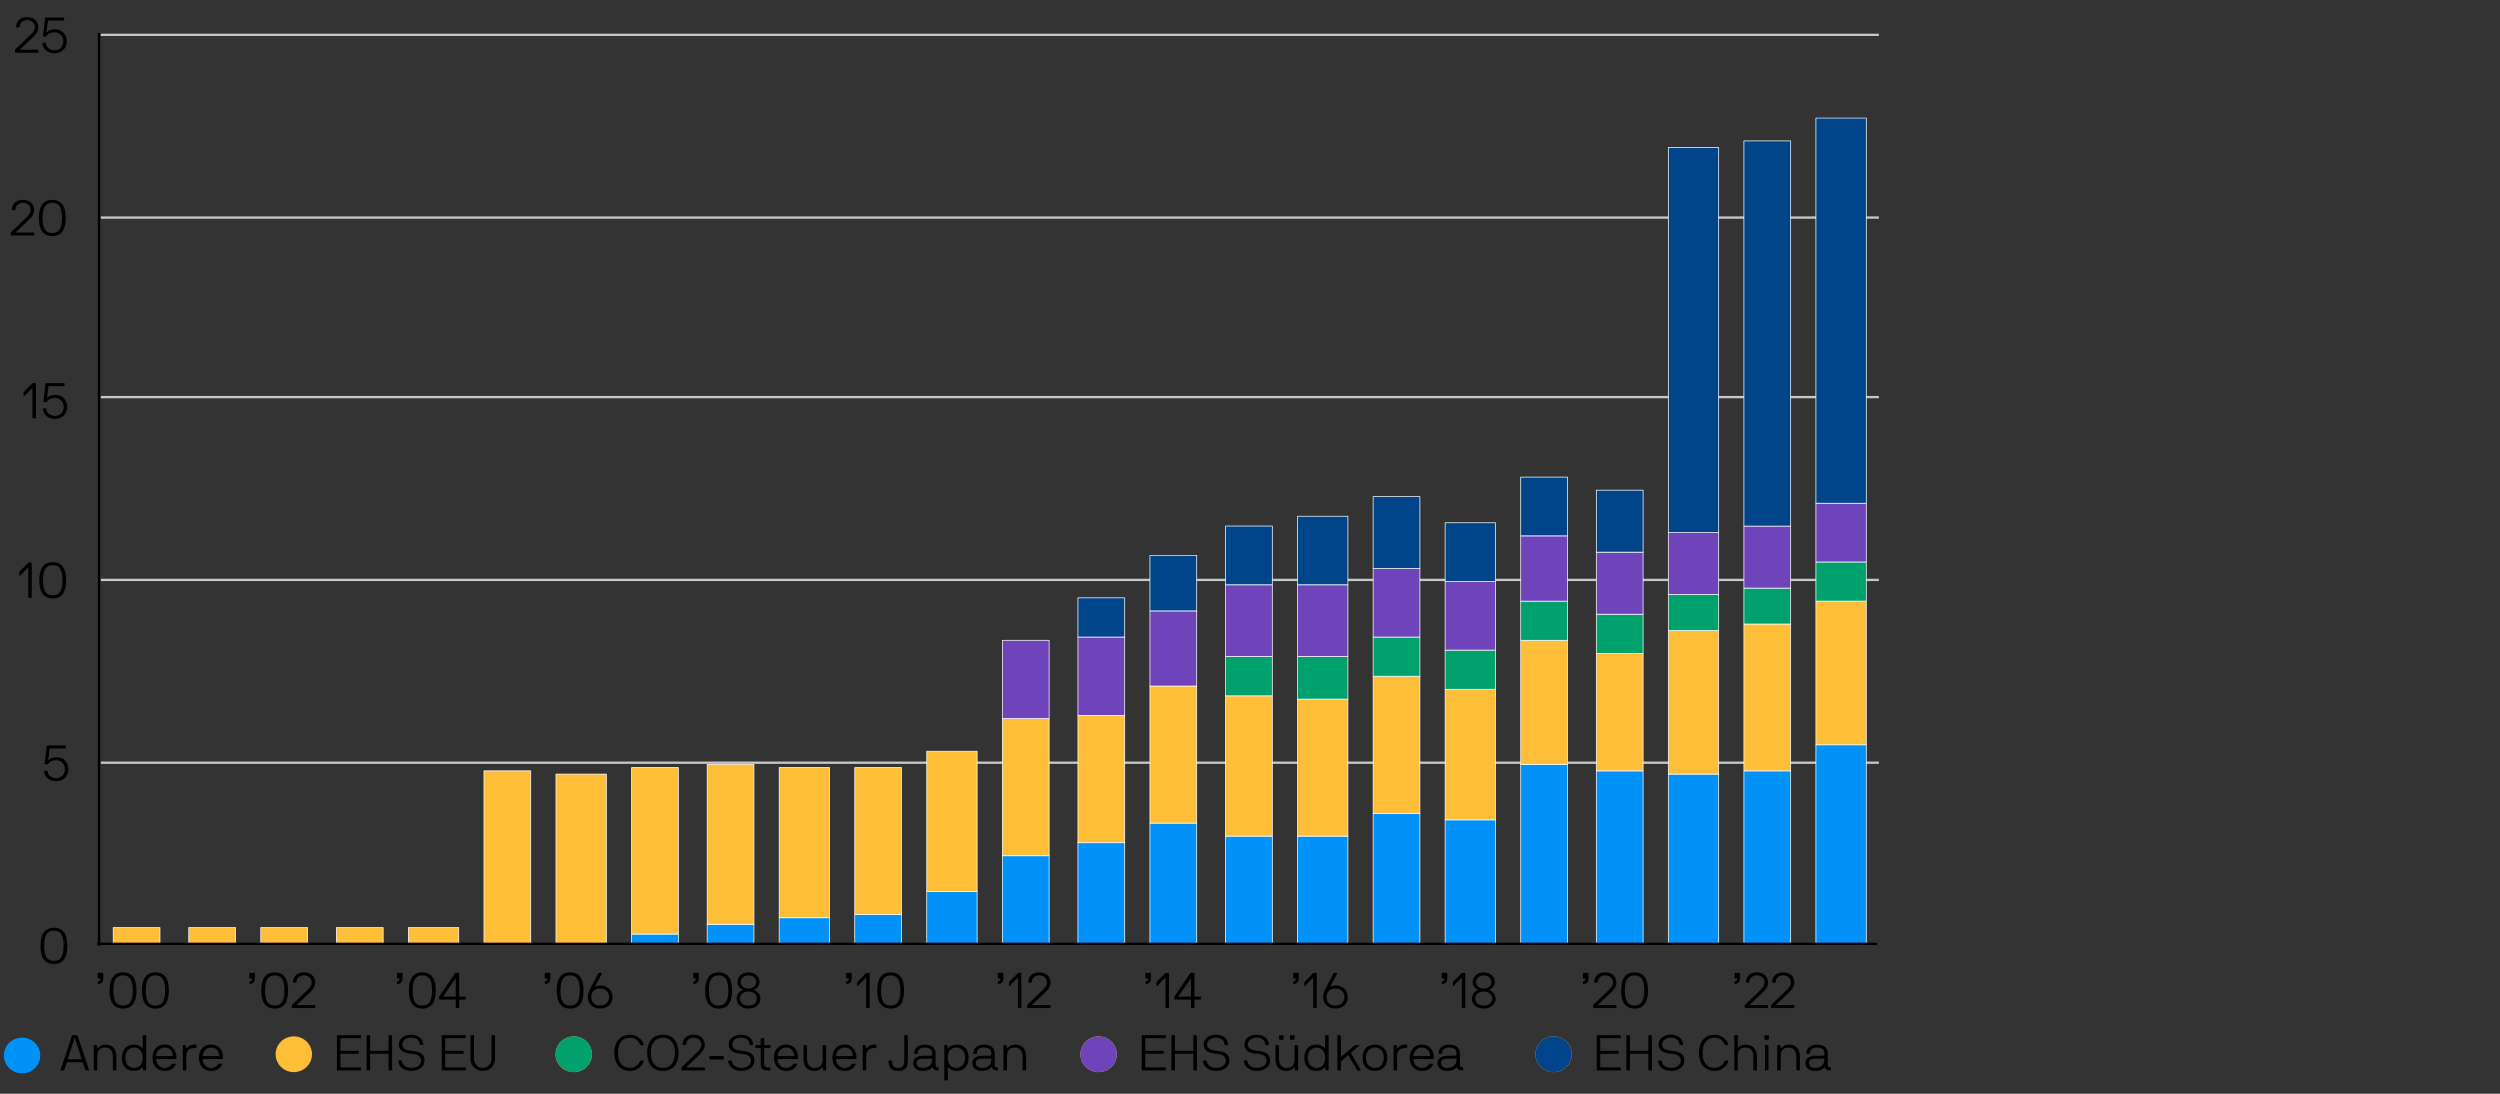 <?xml version="1.0" encoding="UTF-8"?>
<svg id="Layer_1" data-name="Layer 1" xmlns="http://www.w3.org/2000/svg" viewBox="0 0 800 350">
  <rect x="0" y="0" width="800" height="350" fill="#333333" stroke="none"/>
  <path d="m32.27,11.14h568.97M32.27,69.63h568.97M32.27,127.08h568.97M32.27,185.57h568.97M32.27,244.06h568.97" fill="none" stroke="#c5c7c9" stroke-linejoin="round" stroke-width=".75"/>
  <g>
    <path d="m581.09,238.32h16.12v63.71h-16.12v-63.71Zm-23.04,8.36h14.97v55.36h-14.97v-55.36Zm-24.19,1.04h16.12v54.31h-16.12v-54.31Zm-23.04-1.04h14.97v55.36h-14.97v-55.36Zm-24.19-2.09h14.97v57.45h-14.97v-57.45Zm-24.19,17.76h16.12v39.69h-16.12v-39.69Zm-23.04-2.09h14.97v41.78h-14.97v-41.78Zm-24.19,7.31h16.12v34.47h-16.12v-34.47Zm-23.04,0h14.97v34.47h-14.97v-34.47Zm-24.19-4.18h14.97v38.65h-14.97v-38.65Zm-23.04,6.27h14.97v32.38h-14.97v-32.38Zm-24.19,4.18h14.97v28.2h-14.97v-28.2Zm-24.19,11.49h16.12v16.71h-16.12v-16.71Zm-23.04,7.31h14.97v9.4h-14.97v-9.4Zm-24.19,1.04h16.12v8.36h-16.12v-8.36Zm-23.04,2.09h14.97v6.27h-14.97v-6.27Zm-24.19,3.13h14.97v3.13h-14.97v-3.13Z" fill="#0092f9" stroke-width="0"/>
    <path d="m581.09,238.32h16.12v63.71h-16.12v-63.71Zm-23.04,8.36h14.97v55.36h-14.97v-55.36Zm-24.19,1.04h16.12v54.31h-16.12v-54.31Zm-23.04-1.04h14.97v55.36h-14.97v-55.36Zm-24.19-2.09h14.97v57.45h-14.97v-57.45Zm-24.19,17.76h16.12v39.69h-16.12v-39.69Zm-23.04-2.09h14.97v41.78h-14.97v-41.78Zm-24.19,7.31h16.12v34.47h-16.12v-34.47Zm-23.04,0h14.97v34.47h-14.97v-34.47Zm-24.19-4.18h14.97v38.65h-14.97v-38.65Zm-23.04,6.27h14.97v32.38h-14.97v-32.38Zm-24.19,4.18h14.97v28.2h-14.97v-28.2Zm-24.19,11.49h16.12v16.71h-16.12v-16.71Zm-23.04,7.31h14.97v9.4h-14.97v-9.4Zm-24.19,1.04h16.12v8.36h-16.12v-8.36Zm-23.04,2.09h14.97v6.27h-14.97v-6.27Zm-24.19,3.13h14.97v3.13h-14.97v-3.13Z" fill="none" stroke="#fff" stroke-linejoin="round" stroke-width=".23"/>
  </g>
  <g>
    <path d="m581.09,192.36h16.12v45.96h-16.12v-45.96Zm-23.04,7.31h14.97v47h-14.97v-47Zm-24.19,2.09h16.12v45.96h-16.12v-45.96Zm-23.04,7.31h14.97v37.6h-14.97v-37.6Zm-24.19-4.18h14.97v39.69h-14.97v-39.69Zm-24.19,15.67h16.12v41.78h-16.12v-41.78Zm-23.04-4.18h14.97v43.87h-14.97v-43.87Zm-24.19,7.31h16.12v43.87h-16.12v-43.87Zm-23.04-1.04h14.97v44.91h-14.97v-44.91Zm-24.19-3.13h14.97v43.87h-14.97v-43.87Zm-23.04,9.4h14.97v40.74h-14.97v-40.74Zm-24.19,1.04h14.97v43.87h-14.97v-43.87Zm-24.19,10.44h16.12v44.91h-16.12v-44.91Zm-23.04,5.22h14.97v47h-14.97v-47Zm-24.19,0h16.12v48.05h-16.12v-48.05Zm-23.04-1.04h14.97v51.18h-14.97v-51.18Zm-24.19,1.04h14.97v53.27h-14.97v-53.27Zm-24.19,2.09h16.12v54.31h-16.12v-54.31Zm-23.04-1.04h14.97v55.36h-14.97v-55.36Zm-24.19,50.14h16.12v5.22h-16.12v-5.22Zm-23.04,0h14.97v5.22h-14.97v-5.22Zm-24.19,0h14.97v5.22h-14.97v-5.22Zm-23.04,0h14.97v5.22h-14.97v-5.22Zm-24.19,0h14.97v5.22h-14.97v-5.22Z" fill="#ffbe37" stroke-width="0"/>
    <path d="m581.09,192.36h16.12v45.96h-16.12v-45.96Zm-23.04,7.31h14.97v47h-14.97v-47Zm-24.19,2.09h16.12v45.96h-16.12v-45.96Zm-23.04,7.31h14.97v37.6h-14.97v-37.6Zm-24.19-4.18h14.97v39.69h-14.97v-39.69Zm-24.19,15.67h16.12v41.78h-16.12v-41.78Zm-23.04-4.18h14.97v43.87h-14.97v-43.87Zm-24.19,7.31h16.12v43.87h-16.12v-43.87Zm-23.04-1.04h14.97v44.91h-14.97v-44.91Zm-24.19-3.13h14.97v43.87h-14.97v-43.87Zm-23.04,9.4h14.97v40.74h-14.97v-40.74Zm-24.19,1.04h14.97v43.87h-14.97v-43.87Zm-24.19,10.44h16.12v44.91h-16.12v-44.91Zm-23.04,5.22h14.97v47h-14.97v-47Zm-24.19,0h16.12v48.05h-16.12v-48.05Zm-23.04-1.04h14.97v51.18h-14.97v-51.18Zm-24.19,1.04h14.97v53.27h-14.97v-53.27Zm-24.19,2.09h16.12v54.31h-16.12v-54.31Zm-23.04-1.04h14.97v55.36h-14.97v-55.36Zm-24.19,50.14h16.12v5.22h-16.12v-5.22Zm-23.04,0h14.97v5.22h-14.97v-5.22Zm-24.19,0h14.97v5.22h-14.97v-5.22Zm-23.04,0h14.97v5.22h-14.97v-5.22Zm-24.19,0h14.97v5.22h-14.97v-5.22Z" fill="none" stroke="#fff" stroke-linejoin="round" stroke-width=".23"/>
  </g>
  <g>
    <path d="m581.09,179.83h16.12v12.53h-16.12v-12.53Zm-23.04,8.36h14.97v11.49h-14.97v-11.49Zm-24.19,2.09h16.12v11.49h-16.12v-11.49Zm-23.04,6.27h14.97v12.53h-14.97v-12.53Zm-24.19-4.18h14.97v12.53h-14.97v-12.53Zm-24.19,15.67h16.12v12.53h-16.12v-12.53Zm-23.04-4.18h14.97v12.53h-14.97v-12.53Zm-24.19,6.27h16.12v13.58h-16.12v-13.58Zm-23.04,0h14.97v12.53h-14.97v-12.53Z" fill="#00a16d" stroke-width="0"/>
    <path d="m581.09,179.83h16.12v12.53h-16.12v-12.53Zm-23.04,8.36h14.97v11.49h-14.97v-11.49Zm-24.19,2.09h16.12v11.49h-16.12v-11.49Zm-23.04,6.27h14.97v12.53h-14.97v-12.53Zm-24.19-4.18h14.97v12.53h-14.97v-12.53Zm-24.19,15.67h16.12v12.53h-16.12v-12.53Zm-23.04-4.18h14.97v12.53h-14.97v-12.53Zm-24.19,6.27h16.12v13.58h-16.12v-13.58Zm-23.04,0h14.97v12.53h-14.97v-12.53Z" fill="none" stroke="#fff" stroke-linejoin="round" stroke-width=".23"/>
  </g>
  <g>
    <path d="m581.09,161.03h16.12v18.8h-16.12v-18.8Zm-23.04,7.31h14.97v19.85h-14.97v-19.85Zm-24.19,2.09h16.12v19.85h-16.12v-19.85Zm-23.04,6.27h14.97v19.85h-14.97v-19.85Zm-24.19-5.22h14.97v20.89h-14.97v-20.89Zm-24.19,14.62h16.12v21.93h-16.12v-21.93Zm-23.04-4.18h14.97v21.93h-14.97v-21.93Zm-24.19,5.22h16.12v22.98h-16.12v-22.98Zm-23.04,0h14.97v22.98h-14.97v-22.98Zm-24.19,8.36h14.97v24.02h-14.97v-24.02Zm-23.04,8.36h14.97v25.07h-14.97v-25.07Zm-24.19,1.04h14.97v25.07h-14.97v-25.07Z" fill="#6f44bb" stroke-width="0"/>
    <path d="m581.09,161.03h16.12v18.8h-16.12v-18.8Zm-23.04,7.31h14.97v19.85h-14.97v-19.85Zm-24.19,2.09h16.12v19.85h-16.12v-19.85Zm-23.04,6.27h14.97v19.85h-14.97v-19.85Zm-24.19-5.22h14.97v20.89h-14.97v-20.89Zm-24.19,14.62h16.12v21.93h-16.12v-21.93Zm-23.04-4.18h14.97v21.93h-14.97v-21.93Zm-24.19,5.22h16.12v22.98h-16.12v-22.98Zm-23.04,0h14.97v22.98h-14.97v-22.98Zm-24.19,8.36h14.97v24.02h-14.97v-24.02Zm-23.04,8.36h14.97v25.07h-14.97v-25.07Zm-24.19,1.04h14.97v25.07h-14.97v-25.07Z" fill="none" stroke="#fff" stroke-linejoin="round" stroke-width=".23"/>
  </g>
  <g>
    <path d="m581.09,37.78h16.12v123.25h-16.12V37.78Zm-23.04,7.31h14.97v123.25h-14.97V45.09Zm-24.19,2.09h16.12v123.25h-16.12V47.18Zm-23.04,109.67h14.97v19.85h-14.97v-19.85Zm-24.19-4.18h14.97v18.8h-14.97v-18.8Zm-24.19,14.62h16.12v18.8h-16.12v-18.8Zm-23.04-8.36h14.97v22.98h-14.97v-22.98Zm-24.19,6.27h16.12v21.93h-16.12v-21.93Zm-23.04,3.13h14.97v18.8h-14.97v-18.8Zm-24.19,9.4h14.97v17.76h-14.97v-17.76Zm-23.04,13.58h14.97v12.53h-14.97v-12.53Z" fill="#00458a" stroke-width="0"/>
    <path d="m581.09,37.78h16.12v123.25h-16.12V37.78Zm-23.04,7.31h14.97v123.25h-14.97V45.09Zm-24.19,2.09h16.12v123.25h-16.12V47.18Zm-23.04,109.67h14.97v19.85h-14.97v-19.85Zm-24.19-4.18h14.97v18.8h-14.97v-18.8Zm-24.19,14.62h16.12v18.8h-16.12v-18.8Zm-23.04-8.36h14.97v22.98h-14.97v-22.98Zm-24.19,6.27h16.12v21.93h-16.12v-21.93Zm-23.04,3.13h14.97v18.8h-14.97v-18.8Zm-24.19,9.4h14.97v17.76h-14.97v-17.76Zm-23.04,13.58h14.97v12.53h-14.97v-12.53Z" fill="none" stroke="#fff" stroke-linejoin="round" stroke-width=".23"/>
  </g>
  <line x1="31.7" y1="302.64" x2="31.7" y2="10.52" fill="none" stroke="#000" stroke-linejoin="round" stroke-width=".75"/>
  <line x1="31.09" y1="302.03" x2="600.67" y2="302.03" fill="none" stroke="#000" stroke-linejoin="round" stroke-width=".75"/>
  <path d="m17.26,308.46c-3.25,0-4.31-2.45-4.31-5.79s1.06-5.79,4.31-5.79,4.29,2.43,4.29,5.79-1.04,5.79-4.29,5.79Zm0-10.63c-2.27,0-3.11,1.65-3.11,4.83s.83,4.83,3.11,4.83,3.09-1.7,3.09-4.83-.83-4.83-3.09-4.83Z" stroke-width="0"/>
  <path d="m16.01,239.5s-.11,0-.13.1l-.43,3.52c-.02.11.11.11.14.06.3-.46,1.25-.88,2.54-.88,2.16,0,3.75,1.62,3.75,3.81,0,2.34-1.6,3.86-3.91,3.86-2.82,0-3.87-2.03-3.87-3.25,0-.05.03-.08.08-.08h.96s.08.03.08.08c0,.88.74,2.29,2.75,2.29,1.63,0,2.79-1.14,2.79-2.9,0-1.6-1.15-2.85-2.79-2.85-1.14,0-2.03.38-2.61,1.25-.03.05-.08.08-.13.08h-.91s-.08-.03-.08-.08l.72-5.89c.02-.08.08-.08.13-.08h5.86s.08.03.08.08v.8s-.03.08-.08.08h-4.95Z" stroke-width="0"/>
  <g>
    <path d="m6.19,183.06c0-.08.02-.13.08-.19l2.74-2.74s.06-.08.11-.08h.96s.08.03.08.08v11.11s-.03.08-.08.08h-.96s-.08-.03-.08-.08v-9.48c0-.08-.1-.1-.13-.06l-2.59,2.59s-.13.02-.13-.05v-1.18Z" stroke-width="0"/>
    <path d="m16.88,191.48c-3.25,0-4.31-2.45-4.31-5.79s1.06-5.79,4.31-5.79,4.29,2.43,4.29,5.79-1.04,5.79-4.29,5.79Zm0-10.63c-2.27,0-3.11,1.65-3.11,4.83s.83,4.83,3.11,4.83,3.09-1.7,3.09-4.83-.83-4.83-3.09-4.83Z" stroke-width="0"/>
  </g>
  <g>
    <path d="m7.53,125.61c0-.08.02-.13.08-.19l2.74-2.74s.06-.08.11-.08h.96s.08.03.08.08v11.11s-.03.08-.08.08h-.96s-.08-.03-.08-.08v-9.48c0-.08-.1-.1-.13-.06l-2.59,2.59s-.13.02-.13-.05v-1.18Z" stroke-width="0"/>
    <path d="m15.63,123.56s-.11,0-.13.1l-.43,3.52c-.02.11.11.11.14.06.3-.46,1.25-.88,2.54-.88,2.16,0,3.75,1.62,3.75,3.81,0,2.34-1.6,3.86-3.91,3.86-2.82,0-3.87-2.03-3.87-3.25,0-.05.03-.08.08-.08h.96s.08.03.08.08c0,.88.74,2.29,2.75,2.29,1.63,0,2.79-1.14,2.79-2.9,0-1.6-1.15-2.85-2.79-2.85-1.14,0-2.03.38-2.61,1.25-.03.05-.08.08-.13.08h-.91s-.08-.03-.08-.08l.72-5.89c.02-.08.08-.08.13-.08h5.86s.08.03.08.08v.8s-.03.08-.08.08h-4.95Z" stroke-width="0"/>
  </g>
  <g>
    <path d="m7.31,63.95c2.29,0,3.62,1.41,3.62,3.23,0,1.52-1.06,2.61-1.81,3.28l-4.03,3.81c-.06.06-.02.14.05.14h5.71s.08.03.08.08v.8s-.03.08-.08.08H3.54s-.08-.03-.08-.08v-.88s.05-.08.08-.11l4.74-4.55c.46-.42,1.55-1.49,1.54-2.58-.02-.98-.74-2.27-2.5-2.27-1.28,0-2.38.86-2.4,2.29,0,.05-.03.08-.08.08h-.96s-.08-.03-.08-.08c0-2.19,1.62-3.25,3.52-3.25Z" stroke-width="0"/>
    <path d="m16.74,75.54c-3.25,0-4.31-2.45-4.31-5.79s1.06-5.79,4.31-5.79,4.29,2.43,4.29,5.79-1.04,5.79-4.29,5.79Zm0-10.63c-2.27,0-3.11,1.65-3.11,4.83s.83,4.83,3.11,4.83,3.09-1.7,3.09-4.83-.83-4.83-3.09-4.83Z" stroke-width="0"/>
  </g>
  <g>
    <path d="m8.66,5.46c2.29,0,3.62,1.41,3.62,3.23,0,1.52-1.06,2.61-1.81,3.28l-4.03,3.81c-.06.06-.02.14.05.14h5.71s.08.03.08.08v.8s-.03.08-.08.08h-7.31s-.08-.03-.08-.08v-.88s.05-.08.08-.11l4.74-4.55c.46-.42,1.55-1.49,1.54-2.58-.02-.98-.74-2.27-2.5-2.27-1.28,0-2.38.86-2.4,2.29,0,.05-.03.08-.08.08h-.96s-.08-.03-.08-.08c0-2.19,1.62-3.25,3.52-3.25Z" stroke-width="0"/>
    <path d="m15.49,6.58s-.11,0-.13.1l-.43,3.52c-.02.11.11.11.14.06.3-.46,1.25-.88,2.54-.88,2.16,0,3.75,1.62,3.75,3.81,0,2.34-1.6,3.86-3.91,3.86-2.82,0-3.87-2.03-3.87-3.25,0-.05.03-.08.08-.08h.96s.08.03.08.08c0,.88.74,2.29,2.75,2.29,1.63,0,2.79-1.14,2.79-2.9,0-1.6-1.15-2.85-2.79-2.85-1.14,0-2.03.38-2.61,1.25-.03.05-.08.08-.13.08h-.91s-.08-.03-.08-.08l.72-5.89c.02-.08.08-.08.13-.08h5.86s.08.03.08.08v.8s-.03.08-.08.08h-4.95Z" stroke-width="0"/>
  </g>
  <g>
    <path d="m31.35,313.08s-.08-.03-.08-.08v-1.6s.03-.08.08-.08h1.6s.08.03.08.08v1.67c0,1.14-.5,1.78-1.68,1.78-.05,0-.08-.03-.08-.08v-.64s.03-.08.08-.08c.48,0,.72-.32.72-.88,0-.05-.03-.08-.08-.08h-.64Z" stroke-width="0"/>
    <path d="m39.38,322.75c-3.25,0-4.31-2.45-4.31-5.79s1.06-5.79,4.31-5.79,4.29,2.43,4.29,5.79-1.04,5.79-4.29,5.79Zm0-10.63c-2.27,0-3.11,1.65-3.11,4.83s.83,4.83,3.11,4.83,3.09-1.7,3.09-4.83-.83-4.83-3.09-4.83Z" stroke-width="0"/>
    <path d="m49.74,322.75c-3.25,0-4.31-2.45-4.31-5.79s1.06-5.79,4.31-5.79,4.29,2.43,4.29,5.79-1.04,5.79-4.29,5.79Zm0-10.63c-2.27,0-3.11,1.65-3.11,4.83s.83,4.83,3.11,4.83,3.09-1.7,3.09-4.83-.83-4.83-3.09-4.83Z" stroke-width="0"/>
  </g>
  <g>
    <path d="m79.88,313.08s-.08-.03-.08-.08v-1.6s.03-.08.08-.08h1.6s.08.03.08.08v1.67c0,1.14-.5,1.78-1.68,1.78-.05,0-.08-.03-.08-.08v-.64s.03-.08.08-.08c.48,0,.72-.32.72-.88,0-.05-.03-.08-.08-.08h-.64Z" stroke-width="0"/>
    <path d="m87.91,322.75c-3.25,0-4.31-2.45-4.31-5.79s1.06-5.79,4.31-5.79,4.29,2.43,4.29,5.79-1.04,5.79-4.29,5.79Zm0-10.63c-2.27,0-3.11,1.65-3.11,4.83s.83,4.83,3.11,4.83,3.09-1.7,3.09-4.83-.83-4.83-3.09-4.83Z" stroke-width="0"/>
    <path d="m97.25,311.16c2.29,0,3.62,1.41,3.62,3.23,0,1.52-1.06,2.61-1.81,3.28l-4.03,3.81c-.06.06-.02.14.05.14h5.71s.08.03.08.08v.8s-.03.08-.08.08h-7.31s-.08-.03-.08-.08v-.88s.05-.08.08-.11l4.74-4.55c.46-.42,1.55-1.49,1.54-2.58-.02-.98-.74-2.27-2.5-2.27-1.28,0-2.38.86-2.4,2.29,0,.05-.03.08-.08.08h-.96s-.08-.03-.08-.08c0-2.19,1.62-3.25,3.52-3.25Z" stroke-width="0"/>
  </g>
  <g>
    <path d="m127.12,313.08s-.08-.03-.08-.08v-1.6s.03-.08.08-.08h1.6s.08.03.08.08v1.67c0,1.14-.5,1.78-1.68,1.78-.05,0-.08-.03-.08-.08v-.64s.03-.08.08-.08c.48,0,.72-.32.72-.88,0-.05-.03-.08-.08-.08h-.64Z" stroke-width="0"/>
    <path d="m135.15,322.75c-3.25,0-4.31-2.45-4.31-5.79s1.06-5.79,4.31-5.79,4.29,2.43,4.29,5.79-1.04,5.79-4.29,5.79Zm0-10.63c-2.27,0-3.11,1.65-3.11,4.83s.83,4.83,3.11,4.83,3.09-1.7,3.09-4.83-.83-4.83-3.09-4.83Z" stroke-width="0"/>
    <path d="m140.53,318.99s.02-.11.05-.16l5.04-7.43s.08-.08.13-.08h1.12s.08.03.08.08v7.43s.03.08.08.08h1.89s.08.03.08.08v.8s-.03.08-.08.08h-1.89s-.08.03-.08.08v2.56s-.03.08-.08.08h-.96s-.08-.03-.08-.08v-2.56s-.03-.08-.08-.08h-5.14s-.08-.03-.08-.08v-.8Zm1.3-.18s0,.1.05.1h3.87s.08-.03.08-.08v-5.52c0-.11-.1-.13-.16-.03l-3.84,5.54Z" stroke-width="0"/>
  </g>
  <g>
    <path d="m174.41,313.08s-.08-.03-.08-.08v-1.6s.03-.08.08-.08h1.6s.08.03.08.08v1.67c0,1.14-.5,1.78-1.68,1.78-.05,0-.08-.03-.08-.08v-.64s.03-.08.08-.08c.48,0,.72-.32.72-.88,0-.05-.03-.08-.08-.08h-.64Z" stroke-width="0"/>
    <path d="m182.45,322.75c-3.25,0-4.31-2.45-4.31-5.79s1.06-5.79,4.31-5.79,4.29,2.43,4.29,5.79-1.04,5.79-4.29,5.79Zm0-10.63c-2.27,0-3.11,1.65-3.11,4.83s.83,4.83,3.11,4.83,3.09-1.7,3.09-4.83-.83-4.83-3.09-4.83Z" stroke-width="0"/>
    <path d="m190.45,315.64c-.03.06.03.14.13.08.19-.13.8-.37,1.46-.37,2.32,0,3.99,1.52,3.99,3.71,0,1.99-1.47,3.68-3.99,3.68s-3.95-1.7-3.95-3.68c0-.54.16-1.47.77-2.64l2.62-5.03c.03-.06.08-.08.13-.08h1.01s.1.03.06.1l-2.22,4.23Zm1.58.67c-1.87,0-2.83,1.23-2.83,2.75s.96,2.72,2.83,2.72,2.87-1.2,2.87-2.72-.98-2.75-2.87-2.75Z" stroke-width="0"/>
  </g>
  <g>
    <path d="m221.94,313.08s-.08-.03-.08-.08v-1.6s.03-.08.08-.08h1.6s.08.03.08.08v1.67c0,1.14-.5,1.78-1.68,1.78-.05,0-.08-.03-.08-.08v-.64s.03-.08.08-.08c.48,0,.72-.32.72-.88,0-.05-.03-.08-.08-.08h-.64Z" stroke-width="0"/>
    <path d="m229.97,322.75c-3.25,0-4.31-2.45-4.31-5.79s1.06-5.79,4.31-5.79,4.29,2.43,4.29,5.79-1.04,5.79-4.29,5.79Zm0-10.63c-2.27,0-3.11,1.65-3.11,4.83s.83,4.83,3.11,4.83,3.09-1.7,3.09-4.83-.83-4.83-3.09-4.83Z" stroke-width="0"/>
    <path d="m235.7,319.55c0-1.81,1.44-2.56,1.97-2.72.1-.03.08-.14,0-.16-.4-.08-1.7-.8-1.7-2.43,0-1.76,1.44-3.07,3.54-3.07s3.54,1.31,3.54,3.07c0,1.63-1.44,2.37-1.7,2.43-.08.02-.1.13,0,.16.53.18,1.97,1.07,1.97,2.72,0,1.92-1.6,3.2-3.81,3.2s-3.81-1.28-3.81-3.2Zm6.5,0c0-1.41-1.17-2.27-2.69-2.27s-2.69.86-2.69,2.27,1.09,2.24,2.69,2.24,2.69-.88,2.69-2.24Zm-2.69-3.23c1.44,0,2.45-.83,2.45-2.08,0-1.14-.98-2.11-2.45-2.11s-2.45.98-2.45,2.11c0,1.25,1.01,2.08,2.45,2.08Z" stroke-width="0"/>
  </g>
  <g>
    <path d="m270.86,313.08s-.08-.03-.08-.08v-1.6s.03-.08.08-.08h1.6s.08.03.08.08v1.67c0,1.14-.5,1.78-1.68,1.78-.05,0-.08-.03-.08-.08v-.64s.03-.08.08-.08c.48,0,.72-.32.72-.88,0-.05-.03-.08-.08-.08h-.64Z" stroke-width="0"/>
    <path d="m274.33,314.33c0-.08.02-.13.08-.19l2.74-2.74s.06-.08.11-.08h.96s.08.03.08.08v11.11s-.03.08-.08.08h-.96s-.08-.03-.08-.08v-9.48c0-.08-.1-.1-.13-.06l-2.59,2.59s-.13.02-.13-.05v-1.18Z" stroke-width="0"/>
    <path d="m285.02,322.75c-3.25,0-4.31-2.45-4.31-5.79s1.06-5.79,4.31-5.79,4.29,2.43,4.29,5.79-1.04,5.79-4.29,5.79Zm0-10.63c-2.27,0-3.11,1.65-3.11,4.83s.83,4.83,3.11,4.83,3.09-1.7,3.09-4.83-.83-4.83-3.09-4.83Z" stroke-width="0"/>
  </g>
  <g>
    <path d="m319.39,313.08s-.08-.03-.08-.08v-1.6s.03-.08.08-.08h1.6s.08.03.08.08v1.67c0,1.14-.5,1.78-1.68,1.78-.05,0-.08-.03-.08-.08v-.64s.03-.08.08-.08c.48,0,.72-.32.72-.88,0-.05-.03-.08-.08-.08h-.64Z" stroke-width="0"/>
    <path d="m322.86,314.33c0-.08.02-.13.08-.19l2.74-2.74s.06-.08.11-.08h.96s.08.03.08.08v11.11s-.03.08-.08.08h-.96s-.08-.03-.08-.08v-9.48c0-.08-.1-.1-.13-.06l-2.59,2.59s-.13.02-.13-.05v-1.18Z" stroke-width="0"/>
    <path d="m332.54,311.16c2.29,0,3.62,1.41,3.62,3.23,0,1.52-1.06,2.61-1.81,3.28l-4.03,3.81c-.06.06-.02.14.05.14h5.71s.08.03.08.08v.8s-.03.08-.08.08h-7.31s-.08-.03-.08-.08v-.88s.05-.08.08-.11l4.74-4.55c.46-.42,1.55-1.49,1.54-2.58-.02-.98-.74-2.27-2.5-2.27-1.28,0-2.38.86-2.4,2.29,0,.05-.03.08-.08.08h-.96s-.08-.03-.08-.08c0-2.19,1.62-3.25,3.52-3.25Z" stroke-width="0"/>
  </g>
  <g>
    <path d="m366.63,313.08s-.08-.03-.08-.08v-1.6s.03-.08.08-.08h1.6s.08.03.08.08v1.67c0,1.14-.5,1.78-1.68,1.78-.05,0-.08-.03-.08-.08v-.64s.03-.08.08-.08c.48,0,.72-.32.72-.88,0-.05-.03-.08-.08-.08h-.64Z" stroke-width="0"/>
    <path d="m370.1,314.33c0-.08.02-.13.08-.19l2.74-2.74s.06-.08.11-.08h.96s.08.03.08.08v11.11s-.03.08-.08.08h-.96s-.08-.03-.08-.08v-9.48c0-.08-.1-.1-.13-.06l-2.59,2.59s-.13.02-.13-.05v-1.18Z" stroke-width="0"/>
    <path d="m375.81,318.99s.02-.11.05-.16l5.04-7.43s.08-.08.13-.08h1.12s.08.03.08.08v7.43s.03.08.08.08h1.89s.08.03.08.08v.8s-.03.08-.08.08h-1.89s-.08.03-.08.08v2.56s-.03.08-.08.08h-.96s-.08-.03-.08-.08v-2.56s-.03-.08-.08-.08h-5.14s-.08-.03-.08-.08v-.8Zm1.3-.18s0,.1.05.1h3.87s.08-.03.08-.08v-5.52c0-.11-.1-.13-.16-.03l-3.84,5.54Z" stroke-width="0"/>
  </g>
  <g>
    <path d="m413.92,313.08s-.08-.03-.08-.08v-1.6s.03-.08.08-.08h1.6s.08.03.08.08v1.67c0,1.14-.5,1.78-1.68,1.78-.05,0-.08-.03-.08-.08v-.64s.03-.08.08-.08c.48,0,.72-.32.72-.88,0-.05-.03-.08-.08-.08h-.64Z" stroke-width="0"/>
    <path d="m417.39,314.33c0-.08.02-.13.08-.19l2.74-2.74s.06-.08.11-.08h.96s.08.03.08.08v11.11s-.03.08-.08.08h-.96s-.08-.03-.08-.08v-9.48c0-.08-.1-.1-.13-.06l-2.59,2.59s-.13.02-.13-.05v-1.18Z" stroke-width="0"/>
    <path d="m425.73,315.64c-.03.06.03.14.13.08.19-.13.8-.37,1.46-.37,2.32,0,3.99,1.52,3.99,3.71,0,1.99-1.47,3.68-3.99,3.68s-3.95-1.7-3.95-3.68c0-.54.16-1.47.77-2.64l2.62-5.03c.03-.06.08-.08.13-.08h1.01s.1.03.06.1l-2.22,4.23Zm1.58.67c-1.87,0-2.83,1.23-2.83,2.75s.96,2.72,2.83,2.72,2.87-1.2,2.87-2.72-.98-2.75-2.87-2.75Z" stroke-width="0"/>
  </g>
  <g>
    <path d="m461.45,313.08s-.08-.03-.08-.08v-1.6s.03-.08.08-.08h1.6s.08.03.08.08v1.67c0,1.14-.5,1.78-1.68,1.78-.05,0-.08-.03-.08-.08v-.64s.03-.08.08-.08c.48,0,.72-.32.72-.88,0-.05-.03-.08-.08-.08h-.64Z" stroke-width="0"/>
    <path d="m464.92,314.33c0-.08.02-.13.08-.19l2.74-2.74s.06-.08.11-.08h.96s.08.03.08.08v11.11s-.03.08-.08.08h-.96s-.08-.03-.08-.08v-9.48c0-.08-.1-.1-.13-.06l-2.59,2.59s-.13.02-.13-.05v-1.18Z" stroke-width="0"/>
    <path d="m470.98,319.55c0-1.81,1.44-2.56,1.97-2.72.1-.03.08-.14,0-.16-.4-.08-1.7-.8-1.7-2.43,0-1.76,1.44-3.07,3.54-3.07s3.54,1.31,3.54,3.07c0,1.63-1.44,2.37-1.7,2.43-.08.02-.1.13,0,.16.53.18,1.97,1.07,1.97,2.72,0,1.92-1.6,3.2-3.81,3.2s-3.81-1.28-3.81-3.2Zm6.5,0c0-1.41-1.17-2.27-2.69-2.27s-2.69.86-2.69,2.27,1.09,2.24,2.69,2.24,2.69-.88,2.69-2.24Zm-2.69-3.23c1.44,0,2.45-.83,2.45-2.08,0-1.14-.98-2.11-2.45-2.11s-2.45.98-2.45,2.11c0,1.25,1.01,2.08,2.45,2.08Z" stroke-width="0"/>
  </g>
  <g>
    <path d="m506.62,313.08s-.08-.03-.08-.08v-1.6s.03-.08.08-.08h1.6s.08.03.08.08v1.67c0,1.14-.5,1.78-1.68,1.78-.05,0-.08-.03-.08-.08v-.64s.03-.08.08-.08c.48,0,.72-.32.72-.88,0-.05-.03-.08-.08-.08h-.64Z" stroke-width="0"/>
    <path d="m513.64,311.16c2.29,0,3.62,1.41,3.62,3.23,0,1.52-1.06,2.61-1.81,3.28l-4.03,3.81c-.06.06-.02.14.05.14h5.71s.08.03.08.08v.8s-.03.08-.08.08h-7.31s-.08-.03-.08-.08v-.88s.05-.08.08-.11l4.74-4.55c.46-.42,1.55-1.49,1.54-2.58-.02-.98-.74-2.27-2.5-2.27-1.28,0-2.38.86-2.4,2.29,0,.05-.03.08-.08.08h-.96s-.08-.03-.08-.08c0-2.19,1.62-3.25,3.52-3.25Z" stroke-width="0"/>
    <path d="m523.07,322.75c-3.25,0-4.31-2.45-4.31-5.79s1.06-5.79,4.31-5.79,4.29,2.43,4.29,5.79-1.04,5.79-4.29,5.79Zm0-10.63c-2.27,0-3.11,1.65-3.11,4.83s.83,4.83,3.11,4.83,3.09-1.7,3.09-4.83-.83-4.83-3.09-4.83Z" stroke-width="0"/>
  </g>
  <g>
    <path d="m555.14,313.08s-.08-.03-.08-.08v-1.6s.03-.08.08-.08h1.6s.08.03.08.08v1.67c0,1.14-.5,1.78-1.68,1.78-.05,0-.08-.03-.08-.08v-.64s.03-.08.08-.08c.48,0,.72-.32.72-.88,0-.05-.03-.08-.08-.08h-.64Z" stroke-width="0"/>
    <path d="m562.17,311.16c2.29,0,3.62,1.41,3.62,3.23,0,1.52-1.06,2.61-1.81,3.28l-4.03,3.81c-.06.06-.02.14.05.14h5.71s.08.03.08.08v.8s-.03.08-.08.08h-7.31s-.08-.03-.08-.08v-.88s.05-.08.08-.11l4.74-4.55c.46-.42,1.55-1.49,1.54-2.58-.02-.98-.74-2.27-2.5-2.27-1.28,0-2.38.86-2.4,2.29,0,.05-.03.08-.08.08h-.96s-.08-.03-.08-.08c0-2.19,1.62-3.25,3.52-3.25Z" stroke-width="0"/>
    <path d="m570.58,311.16c2.29,0,3.62,1.41,3.62,3.23,0,1.52-1.06,2.61-1.81,3.28l-4.03,3.81c-.06.06-.02.14.05.14h5.71s.08.03.08.08v.8s-.03.08-.08.08h-7.31s-.08-.03-.08-.08v-.88s.05-.08.08-.11l4.74-4.55c.46-.42,1.55-1.49,1.54-2.58-.02-.98-.74-2.27-2.5-2.27-1.28,0-2.38.86-2.4,2.29,0,.05-.03.08-.08.08h-.96s-.08-.03-.08-.08c0-2.19,1.62-3.25,3.52-3.25Z" stroke-width="0"/>
  </g>
  <g>
    <path d="m26.49,340s-.06-.08-.11-.08h-4.93s-.1.03-.11.08l-.8,2.45s-.06.08-.11.08h-1.02s-.08-.03-.06-.08l3.68-11.11s.05-.08.1-.08h1.6s.08.03.1.08l3.68,11.11s-.02.08-.06.08h-1.02s-.1-.03-.11-.08l-.8-2.45Zm-4.79-1.12s.02.08.06.08h4.31s.06-.03.05-.08l-2.13-6.59c-.03-.08-.13-.08-.16,0l-2.13,6.59Z" stroke-width="0"/>
    <path d="m36.12,338.18c0-1.57-.64-2.95-2.5-2.95s-2.5,1.02-2.5,2.95v4.27s-.03.08-.08.08h-.96s-.08-.03-.08-.08v-7.94s.03-.08.08-.08h.78s.08.02.1.08l.16.88c.02.1.11.1.16.03.22-.3,1.09-1.17,2.5-1.15,2.45.03,3.46,1.54,3.46,3.91v4.27s-.03.08-.08.08h-.96s-.08-.03-.08-.08v-4.27Z" stroke-width="0"/>
    <path d="m46.78,342.45s-.03.08-.08.08h-.8s-.06-.03-.08-.08l-.16-.88c-.02-.06-.1-.1-.14-.02-.11.16-.9,1.14-2.71,1.14-2.5,0-3.81-1.71-3.81-4.21s1.39-4.21,3.81-4.21c1.78,0,2.56.96,2.71,1.17.05.08.14.05.14-.02v-4.08s.03-.08.08-.08h.96s.08.03.08.08v11.11Zm-3.81-.72c1.79,0,2.69-1.33,2.69-3.25s-.9-3.25-2.69-3.25-2.85,1.33-2.85,3.25,1.06,3.25,2.85,3.25Z" stroke-width="0"/>
    <path d="m50.07,338.9s-.08.03-.08.08c0,1.39.99,2.75,2.67,2.75,1.3,0,2.02-.66,2.32-1.25.03-.06.08-.08.13-.08h1.02s.11.02.1.08c-.48,1.46-1.84,2.21-3.57,2.21-2.32,0-3.89-1.71-3.89-4.21s1.49-4.23,3.89-4.23,3.84,1.73,3.84,4.23c0,.11-.02.29-.03.34-.02.05-.05.08-.1.08h-6.31Zm2.59-3.68c-1.82,0-2.67,1.68-2.67,2.64,0,.05.03.08.08.08h5.14s.08-.03.08-.08c0-1.15-.75-2.64-2.62-2.64Z" stroke-width="0"/>
    <path d="m58.49,334.51s.03-.08.08-.08h.8s.06.03.08.08l.16.88c.02.1.11.1.16.03.21-.26.85-1.15,2.34-1.15h.67s.08.03.08.08v.96s-.03.08-.08.08h-.67c-1.79,0-2.5.9-2.5,2.79v4.27s-.03.08-.08.08h-.96s-.08-.03-.08-.08v-7.94Z" stroke-width="0"/>
    <path d="m64.95,338.9s-.08.03-.08.08c0,1.39.99,2.75,2.67,2.75,1.3,0,2.02-.66,2.32-1.25.03-.06.08-.08.13-.08h1.02s.11.02.1.08c-.48,1.46-1.84,2.21-3.57,2.21-2.32,0-3.89-1.71-3.89-4.21s1.49-4.23,3.89-4.23,3.84,1.73,3.84,4.23c0,.11-.02.29-.03.34-.02.05-.05.08-.1.08h-6.31Zm2.59-3.68c-1.82,0-2.67,1.68-2.67,2.64,0,.05.03.08.08.08h5.14s.08-.03.08-.08c0-1.15-.75-2.64-2.62-2.64Z" stroke-width="0"/>
  </g>
  <ellipse cx="7.06" cy="337.76" rx="5.82" ry="5.72" fill="#0092f9" stroke-width="0"/>
  <ellipse cx="94.02" cy="337.36" rx="5.82" ry="5.72" fill="#ffbe37" stroke-width="0"/>
  <g>
    <path d="m107.9,342.53s-.08-.03-.08-.08v-11.11s.03-.08.08-.08h7.52s.08.03.08.08v.8s-.03.08-.08.08h-6.4s-.08.03-.08.08v3.87s.03.08.08.08h5.71s.08.03.08.08v.8s-.03.08-.08.08h-5.71s-.08.03-.08.08v4.19s.03.08.08.08h6.4s.08.03.08.08v.8s-.03.08-.08.08h-7.52Z" stroke-width="0"/>
    <path d="m124.43,342.53s-.08-.03-.08-.08v-5.15s-.03-.08-.08-.08h-5.75s-.08.03-.08.08v5.15s-.03.08-.08.08h-.96s-.08-.03-.08-.08v-11.11s.03-.08.08-.08h.96s.08.03.08.08v4.83s.03.08.08.08h5.75s.08-.03.08-.08v-4.83s.03-.08.08-.08h.96s.08.03.08.08v11.11s-.03.08-.08.08h-.96Z" stroke-width="0"/>
    <path d="m131.66,341.73c1.57,0,3.07-.82,3.07-2.29,0-1.81-1.57-2.1-3.07-2.23-1.87-.16-4.03-.66-4.03-3.01,0-1.99,1.95-3.11,3.87-3.11s3.94,1.02,3.94,3.25c0,.05-.03.08-.08.08h-.96s-.08-.03-.08-.08c0-1.5-1.26-2.29-2.82-2.29-1.46,0-2.75.85-2.75,2.14,0,.94.46,1.82,2.91,2.05,1.94.18,4.19.51,4.19,3.19,0,1.94-1.78,3.25-4.19,3.25-2.58,0-4.19-1.47-4.19-3.25,0-.05.03-.08.08-.08h.96s.08.03.08.08c0,1.12,1.15,2.29,3.07,2.29Z" stroke-width="0"/>
    <path d="m141.43,342.53s-.08-.03-.08-.08v-11.11s.03-.08.08-.08h7.52s.08.03.08.08v.8s-.03.08-.08.08h-6.4s-.08.03-.08.08v3.87s.03.08.08.08h5.71s.08.03.08.08v.8s-.03.08-.08.08h-5.71s-.08.03-.08.08v4.19s.03.08.08.08h6.4s.08.03.08.08v.8s-.03.08-.08.08h-7.52Z" stroke-width="0"/>
    <path d="m158.33,331.26s.08.03.08.08v7.44c0,2.35-1.71,3.91-3.91,3.91s-3.95-1.55-3.95-3.91v-7.44s.03-.08.08-.08h.96s.08.03.08.08v7.44c0,1.71,1.26,2.94,2.83,2.94s2.79-1.23,2.79-2.94v-7.44s.03-.08.08-.08h.96Z" stroke-width="0"/>
  </g>
  <ellipse cx="183.6" cy="337.36" rx="5.82" ry="5.72" fill="#ffbe37" stroke-width="0"/>
  <g>
    <path d="m204.96,339.36h.94s.08.03.08.08c-.05.85-1.41,3.25-4.39,3.25-3.19,0-5.03-2.4-5.03-5.79s1.84-5.79,5.03-5.79c2.98,0,4.34,2.4,4.39,3.25,0,.05-.03.08-.08.08h-.94s-.1-.03-.11-.08c-.22-.67-1.18-2.29-3.25-2.29-2.5,0-3.86,1.79-3.86,4.83s1.36,4.83,3.86,4.83c2.06,0,3.03-1.62,3.25-2.29.02-.05.06-.08.11-.08Z" stroke-width="0"/>
    <path d="m207.08,336.9c0-3.39,1.7-5.79,5.04-5.79s5.04,2.4,5.04,5.79-1.7,5.79-5.04,5.79-5.04-2.4-5.04-5.79Zm8.88,0c0-3.04-1.33-4.83-3.84-4.83s-3.84,1.79-3.84,4.83,1.33,4.83,3.84,4.83,3.84-1.79,3.84-4.83Z" stroke-width="0"/>
    <path d="m221.93,331.1c2.29,0,3.62,1.41,3.62,3.23,0,1.52-1.06,2.61-1.81,3.28l-4.03,3.81c-.06.06-.02.14.05.14h5.71s.08.03.08.08v.8s-.03.08-.08.08h-7.31s-.08-.03-.08-.08v-.88s.05-.08.08-.11l4.74-4.55c.46-.42,1.55-1.49,1.54-2.58-.02-.98-.74-2.27-2.5-2.27-1.28,0-2.38.86-2.4,2.29,0,.05-.03.08-.08.08h-.96s-.08-.03-.08-.08c0-2.19,1.62-3.25,3.52-3.25Z" stroke-width="0"/>
    <path d="m227.13,339.04s-.08-.03-.08-.08v-.96s.03-.08.08-.08h4.39s.08.03.08.08v.96s-.03.08-.08.08h-4.39Z" stroke-width="0"/>
    <path d="m237.23,341.73c1.57,0,3.07-.82,3.07-2.29,0-1.81-1.57-2.1-3.07-2.23-1.87-.16-4.03-.66-4.03-3.01,0-1.99,1.95-3.11,3.87-3.11s3.94,1.02,3.94,3.25c0,.05-.03.08-.08.08h-.96s-.08-.03-.08-.08c0-1.5-1.26-2.29-2.82-2.29-1.46,0-2.75.85-2.75,2.14,0,.94.46,1.82,2.91,2.05,1.94.18,4.19.51,4.19,3.19,0,1.94-1.78,3.25-4.19,3.25-2.58,0-4.19-1.47-4.19-3.25,0-.05.03-.08.08-.08h.96s.08.03.08.08c0,1.12,1.15,2.29,3.07,2.29Z" stroke-width="0"/>
    <path d="m241.82,335.39s-.08-.03-.08-.08v-.8s.03-.08.08-.08h1.52s.08-.03.08-.08v-2.05s.03-.08.08-.08h.96s.08.03.08.08v2.05s.03.08.08.08h1.84s.08.03.08.08v.8s-.03.08-.08.08h-1.84s-.08.03-.08.08v5.03c0,.83.37,1.07,1.06,1.07h.86s.08.03.08.08v.8s-.03.08-.08.08h-.88c-1.58,0-2.16-.64-2.16-2.03v-5.03s-.03-.08-.08-.08h-1.52Z" stroke-width="0"/>
    <path d="m248.95,338.9s-.08.03-.08.08c0,1.39.99,2.75,2.67,2.75,1.3,0,2.02-.66,2.32-1.25.03-.06.08-.08.13-.08h1.02s.11.02.1.08c-.48,1.46-1.84,2.21-3.57,2.21-2.32,0-3.89-1.71-3.89-4.21s1.49-4.23,3.89-4.23,3.84,1.73,3.84,4.23c0,.11-.02.29-.03.34-.02.05-.05.08-.1.08h-6.31Zm2.59-3.68c-1.82,0-2.67,1.68-2.67,2.64,0,.05.03.08.08.08h5.14s.08-.03.08-.08c0-1.15-.75-2.64-2.62-2.64Z" stroke-width="0"/>
    <path d="m258.25,338.79c0,1.57.64,2.93,2.5,2.94,1.79,0,2.5-1.02,2.5-2.94v-4.27s.03-.08.08-.08h.96s.08.03.08.08v7.94s-.03.08-.08.08h-.78s-.08-.02-.1-.08l-.16-.88c-.02-.1-.11-.1-.16-.03-.22.3-1.09,1.15-2.5,1.15-2.45-.02-3.46-1.54-3.46-3.91v-4.27s.03-.08.08-.08h.96s.08.03.08.08v4.27Z" stroke-width="0"/>
    <path d="m267.66,338.9s-.08.03-.08.08c0,1.39.99,2.75,2.67,2.75,1.3,0,2.02-.66,2.32-1.25.03-.06.08-.08.13-.08h1.02s.11.02.1.08c-.48,1.46-1.84,2.21-3.57,2.21-2.32,0-3.89-1.71-3.89-4.21s1.49-4.23,3.89-4.23,3.84,1.73,3.84,4.23c0,.11-.02.29-.03.34-.02.05-.05.08-.1.08h-6.31Zm2.59-3.68c-1.82,0-2.67,1.68-2.67,2.64,0,.05.03.08.08.08h5.14s.08-.03.08-.08c0-1.15-.75-2.64-2.62-2.64Z" stroke-width="0"/>
    <path d="m276.07,334.51s.03-.08.08-.08h.8s.06.03.08.08l.16.88c.02.1.11.1.16.03.21-.26.85-1.15,2.34-1.15h.67s.08.03.08.08v.96s-.03.08-.08.08h-.67c-1.79,0-2.5.9-2.5,2.79v4.27s-.03.08-.08.08h-.96s-.08-.03-.08-.08v-7.94Z" stroke-width="0"/>
    <path d="m287.39,341.73c1.81,0,1.98-1.2,1.98-2.26v-8.13s.03-.08.08-.08h.96s.08.03.08.08v8.13c0,1.79-.48,3.22-3.1,3.22-2.43,0-3.06-1.42-3.06-3.25,0-.05.03-.08.08-.08h.96s.08.03.08.08c0,1.09.16,2.29,1.94,2.29Z" stroke-width="0"/>
    <path d="m295.9,334.27c2.19,0,3.49.96,3.49,2.88v3.34c0,.67.05,1.06.72,1.06h.18s.08.03.08.08v.82s-.03.08-.08.08h-.18c-1.1,0-1.46-.34-1.66-.96-.03-.1-.1-.08-.14-.03-.24.24-.93,1.15-2.91,1.15-2.11,0-3.19-1.01-3.19-2.46s1.07-2.4,3.35-2.4h1.92c.51,0,.8,0,.8-.67,0-.83-.11-1.92-2.37-1.92-1.6,0-2.26.67-2.26,1.94,0,.05-.03.08-.08.08h-.96s-.08-.03-.08-.08c0-1.95,1.46-2.9,3.38-2.9Zm2.37,4.59s-.03-.08-.08-.08h-2.58c-2.03,0-2.29.74-2.29,1.44s.53,1.5,2.06,1.5c2.1,0,2.88-1.36,2.88-2.48v-.38Z" stroke-width="0"/>
    <path d="m302.18,334.51s.03-.08.08-.08h.8s.06.03.08.08l.16.88c.02.06.1.1.14.02.11-.16.9-1.14,2.71-1.14,2.5,0,3.81,1.71,3.81,4.21s-1.39,4.21-3.81,4.21c-1.78,0-2.56-.96-2.71-1.17-.05-.08-.14-.05-.14.02v4.08s-.03.08-.08.08h-.96s-.08-.03-.08-.08v-11.11Zm3.81.72c-1.79,0-2.69,1.33-2.69,3.25s.9,3.25,2.69,3.25,2.85-1.33,2.85-3.25-1.06-3.25-2.85-3.25Z" stroke-width="0"/>
    <path d="m314.84,334.27c2.19,0,3.49.96,3.49,2.88v3.34c0,.67.05,1.06.72,1.06h.18s.08.03.08.08v.82s-.03.08-.08.08h-.18c-1.1,0-1.46-.34-1.66-.96-.03-.1-.1-.08-.14-.03-.24.24-.93,1.15-2.91,1.15-2.11,0-3.19-1.01-3.19-2.46s1.07-2.4,3.35-2.4h1.92c.51,0,.8,0,.8-.67,0-.83-.11-1.92-2.37-1.92-1.6,0-2.26.67-2.26,1.94,0,.05-.03.08-.08.08h-.96s-.08-.03-.08-.08c0-1.95,1.46-2.9,3.38-2.9Zm2.37,4.59s-.03-.08-.08-.08h-2.58c-2.03,0-2.29.74-2.29,1.44s.53,1.5,2.06,1.5c2.1,0,2.88-1.36,2.88-2.48v-.38Z" stroke-width="0"/>
    <path d="m327.24,338.18c0-1.57-.64-2.95-2.5-2.95s-2.5,1.02-2.5,2.95v4.27s-.03.08-.08.08h-.96s-.08-.03-.08-.08v-7.94s.03-.08.08-.08h.78s.08.02.1.08l.16.88c.02.1.11.1.16.03.22-.3,1.09-1.17,2.5-1.15,2.45.03,3.46,1.54,3.46,3.91v4.27s-.03.08-.08.08h-.96s-.08-.03-.08-.08v-4.27Z" stroke-width="0"/>
  </g>
  <ellipse cx="183.6" cy="337.36" rx="5.82" ry="5.72" fill="#00a16d" stroke-width="0"/>
  <ellipse cx="351.56" cy="337.36" rx="5.82" ry="5.72" fill="#ffbe37" stroke-width="0"/>
  <g>
    <path d="m365.44,342.53s-.08-.03-.08-.08v-11.11s.03-.08.08-.08h7.52s.08.03.08.08v.8s-.03.08-.08.08h-6.4s-.08.03-.08.08v3.87s.03.08.08.08h5.71s.08.03.08.08v.8s-.03.08-.08.08h-5.71s-.08.03-.08.08v4.19s.03.08.08.08h6.4s.08.03.08.08v.8s-.03.08-.08.08h-7.52Z" stroke-width="0"/>
    <path d="m381.97,342.53s-.08-.03-.08-.08v-5.15s-.03-.08-.08-.08h-5.75s-.08.03-.08.08v5.15s-.03.08-.08.08h-.96s-.08-.03-.08-.08v-11.11s.03-.08.08-.08h.96s.08.03.08.08v4.83s.03.08.08.08h5.75s.08-.03.08-.08v-4.83s.03-.08.08-.08h.96s.08.03.08.08v11.11s-.03.08-.08.08h-.96Z" stroke-width="0"/>
    <path d="m389.2,341.73c1.57,0,3.07-.82,3.07-2.29,0-1.81-1.57-2.1-3.07-2.23-1.87-.16-4.03-.66-4.03-3.01,0-1.99,1.95-3.11,3.87-3.11s3.94,1.02,3.94,3.25c0,.05-.03.08-.08.08h-.96s-.08-.03-.08-.08c0-1.5-1.26-2.29-2.82-2.29-1.46,0-2.75.85-2.75,2.14,0,.94.46,1.82,2.91,2.05,1.94.18,4.19.51,4.19,3.19,0,1.94-1.78,3.25-4.19,3.25-2.58,0-4.19-1.47-4.19-3.25,0-.05.03-.08.08-.08h.96s.08.03.08.08c0,1.12,1.15,2.29,3.07,2.29Z" stroke-width="0"/>
    <path d="m402.23,341.73c1.57,0,3.07-.82,3.07-2.29,0-1.81-1.57-2.1-3.07-2.23-1.87-.16-4.03-.66-4.03-3.01,0-1.99,1.95-3.11,3.87-3.11s3.94,1.02,3.94,3.25c0,.05-.03.08-.08.08h-.96s-.08-.03-.08-.08c0-1.5-1.26-2.29-2.82-2.29-1.46,0-2.75.85-2.75,2.14,0,.94.46,1.82,2.91,2.05,1.94.18,4.19.51,4.19,3.19,0,1.94-1.78,3.25-4.19,3.25-2.58,0-4.19-1.47-4.19-3.25,0-.05.03-.08.08-.08h.96s.08.03.08.08c0,1.12,1.15,2.29,3.07,2.29Z" stroke-width="0"/>
    <path d="m409.27,338.79c0,1.57.64,2.93,2.5,2.94,1.79,0,2.5-1.02,2.5-2.94v-4.27s.03-.08.08-.08h.96s.08.03.08.08v7.94s-.03.08-.08.08h-.78s-.08-.02-.1-.08l-.16-.88c-.02-.1-.11-.1-.16-.03-.22.3-1.09,1.15-2.5,1.15-2.45-.02-3.46-1.54-3.46-3.91v-4.27s.03-.08.08-.08h.96s.08.03.08.08v4.27Zm1.38-7.52s.08.03.08.08v1.28s-.03.08-.08.08h-1.28s-.08-.03-.08-.08v-1.28s.03-.08.08-.08h1.28Zm3.51,0s.08.03.08.08v1.28s-.03.08-.08.08h-1.28s-.08-.03-.08-.08v-1.28s.03-.08.08-.08h1.28Z" stroke-width="0"/>
    <path d="m425.16,342.45s-.03.08-.08.08h-.8s-.06-.03-.08-.08l-.16-.88c-.02-.06-.1-.1-.14-.02-.11.16-.9,1.14-2.71,1.14-2.5,0-3.81-1.71-3.81-4.21s1.39-4.21,3.81-4.21c1.78,0,2.56.96,2.71,1.17.05.08.14.05.14-.02v-4.08s.03-.08.08-.08h.96s.08.03.08.08v11.11Zm-3.81-.72c1.79,0,2.69-1.33,2.69-3.25s-.9-3.25-2.69-3.25-2.85,1.33-2.85,3.25,1.06,3.25,2.85,3.25Z" stroke-width="0"/>
    <path d="m432.29,336.9s-.02.06,0,.1l3.17,5.46s0,.08-.05.08h-1.01s-.08-.03-.11-.08l-2.79-4.75s-.06-.08-.14-.02l-2.19,1.89c-.06.06-.08.08-.08.16v2.72s-.03.08-.08.08h-.96s-.08-.03-.08-.08v-11.11s.03-.08.08-.08h.96s.08.03.08.08v6.77s.05.1.11.03l4.26-3.63c.06-.06.11-.08.16-.08h1.42s.06.05.03.08l-2.79,2.38Z" stroke-width="0"/>
    <path d="m439.97,342.69c-2.51,0-3.97-1.71-3.97-4.21s1.46-4.23,3.97-4.23,3.97,1.73,3.97,4.23-1.47,4.21-3.97,4.21Zm0-7.46c-1.78,0-2.85,1.33-2.85,3.25s1.07,3.25,2.85,3.25,2.85-1.33,2.85-3.25-1.07-3.25-2.85-3.25Z" stroke-width="0"/>
    <path d="m445.94,334.51s.03-.08.08-.08h.8s.06.03.08.08l.16.88c.02.1.11.1.16.03.21-.26.85-1.15,2.34-1.15h.67s.08.03.08.08v.96s-.03.08-.08.08h-.67c-1.79,0-2.5.9-2.5,2.79v4.27s-.03.08-.08.08h-.96s-.08-.03-.08-.08v-7.94Z" stroke-width="0"/>
    <path d="m452.4,338.9s-.08.03-.08.08c0,1.39.99,2.75,2.67,2.75,1.3,0,2.02-.66,2.32-1.25.03-.06.08-.08.13-.08h1.02s.11.02.1.08c-.48,1.46-1.84,2.21-3.57,2.21-2.32,0-3.89-1.71-3.89-4.21s1.49-4.23,3.89-4.23,3.84,1.73,3.84,4.23c0,.11-.02.29-.03.34-.02.05-.05.08-.1.08h-6.31Zm2.59-3.68c-1.82,0-2.67,1.68-2.67,2.64,0,.05.03.08.08.08h5.14s.08-.03.08-.08c0-1.15-.75-2.64-2.62-2.64Z" stroke-width="0"/>
    <path d="m463.7,334.27c2.19,0,3.49.96,3.49,2.88v3.34c0,.67.05,1.06.72,1.06h.18s.08.03.08.08v.82s-.03.08-.08.08h-.18c-1.1,0-1.46-.34-1.66-.96-.03-.1-.1-.08-.14-.03-.24.24-.93,1.15-2.91,1.15-2.11,0-3.19-1.01-3.19-2.46s1.07-2.4,3.35-2.4h1.92c.51,0,.8,0,.8-.67,0-.83-.11-1.92-2.37-1.92-1.6,0-2.26.67-2.26,1.94,0,.05-.03.08-.08.08h-.96s-.08-.03-.08-.08c0-1.95,1.46-2.9,3.38-2.9Zm2.37,4.59s-.03-.08-.08-.08h-2.58c-2.03,0-2.29.74-2.29,1.44s.53,1.5,2.06,1.5c2.1,0,2.88-1.36,2.88-2.48v-.38Z" stroke-width="0"/>
  </g>
  <ellipse cx="351.56" cy="337.36" rx="5.82" ry="5.72" fill="#6f44bb" stroke-width="0"/>
  <ellipse cx="497.15" cy="337.36" rx="5.82" ry="5.72" fill="#ffbe37" stroke-width="0"/>
  <g>
    <path d="m511.03,342.53s-.08-.03-.08-.08v-11.11s.03-.08.08-.08h7.52s.08.03.08.08v.8s-.03.08-.08.08h-6.4s-.08.03-.08.08v3.87s.03.08.08.08h5.71s.08.03.08.08v.8s-.03.08-.08.08h-5.71s-.08.03-.08.08v4.19s.03.08.08.08h6.4s.08.03.08.08v.8s-.03.08-.08.08h-7.52Z" stroke-width="0"/>
    <path d="m527.56,342.53s-.08-.03-.08-.08v-5.15s-.03-.08-.08-.08h-5.75s-.08.03-.08.08v5.15s-.03.08-.08.08h-.96s-.08-.03-.08-.08v-11.11s.03-.08.08-.08h.96s.08.03.08.08v4.83s.03.08.08.08h5.75s.08-.03.08-.08v-4.83s.03-.08.08-.08h.96s.08.03.08.08v11.11s-.03.08-.08.08h-.96Z" stroke-width="0"/>
    <path d="m534.79,341.73c1.57,0,3.07-.82,3.07-2.29,0-1.81-1.57-2.1-3.07-2.23-1.87-.16-4.03-.66-4.03-3.01,0-1.99,1.95-3.11,3.87-3.11s3.94,1.02,3.94,3.25c0,.05-.03.08-.08.08h-.96s-.08-.03-.08-.08c0-1.5-1.26-2.29-2.82-2.29-1.46,0-2.75.85-2.75,2.14,0,.94.46,1.82,2.91,2.05,1.94.18,4.19.51,4.19,3.19,0,1.94-1.78,3.25-4.19,3.25-2.58,0-4.19-1.47-4.19-3.25,0-.05.03-.08.08-.08h.96s.08.03.08.08c0,1.12,1.15,2.29,3.07,2.29Z" stroke-width="0"/>
    <path d="m552.04,339.36h.94s.08.03.08.08c-.05.85-1.41,3.25-4.39,3.25-3.19,0-5.03-2.4-5.03-5.79s1.84-5.79,5.03-5.79c2.98,0,4.34,2.4,4.39,3.25,0,.05-.03.08-.08.08h-.94s-.1-.03-.11-.08c-.22-.67-1.18-2.29-3.25-2.29-2.5,0-3.86,1.79-3.86,4.83s1.36,4.83,3.86,4.83c2.07,0,3.03-1.62,3.25-2.29.02-.05.06-.08.11-.08Z" stroke-width="0"/>
    <path d="m561.09,338.02c0-1.41-.64-2.77-2.5-2.79-1.79,0-2.5.85-2.5,2.77v4.45s-.03.08-.08.08h-.96s-.08-.03-.08-.08v-11.11s.03-.08.08-.08h.96s.08.03.08.08v3.89c0,.08.1.1.14.05.27-.27.94-1.01,2.35-1.01,2.45.02,3.62,1.7,3.62,3.75v4.43s-.03.08-.08.08h-.96s-.08-.03-.08-.08v-4.43Z" stroke-width="0"/>
    <path d="m565.99,331.26s.08.03.08.08v1.28s-.03.08-.08.08h-1.28s-.08-.03-.08-.08v-1.28s.03-.08.08-.08h1.28Zm-.16,3.17s.08.03.08.08v7.94s-.03.08-.08.08h-.96s-.08-.03-.08-.08v-7.94s.03-.08.08-.08h.96Z" stroke-width="0"/>
    <path d="m574.84,338.18c0-1.57-.64-2.95-2.5-2.95s-2.5,1.02-2.5,2.95v4.27s-.03.08-.08.08h-.96s-.08-.03-.08-.08v-7.94s.03-.08.08-.08h.78s.08.02.1.08l.16.88c.02.1.11.1.16.03.22-.3,1.09-1.17,2.5-1.15,2.45.03,3.46,1.54,3.46,3.91v4.27s-.03.08-.08.08h-.96s-.08-.03-.08-.08v-4.27Z" stroke-width="0"/>
    <path d="m581.41,334.27c2.19,0,3.49.96,3.49,2.88v3.34c0,.67.05,1.06.72,1.06h.18s.08.03.08.08v.82s-.03.08-.08.08h-.18c-1.1,0-1.46-.34-1.66-.96-.03-.1-.1-.08-.14-.03-.24.24-.93,1.15-2.91,1.15-2.11,0-3.19-1.01-3.19-2.46s1.07-2.4,3.35-2.4h1.92c.51,0,.8,0,.8-.67,0-.83-.11-1.92-2.37-1.92-1.6,0-2.26.67-2.26,1.94,0,.05-.03.08-.08.08h-.96s-.08-.03-.08-.08c0-1.95,1.46-2.9,3.38-2.9Zm2.37,4.59s-.03-.08-.08-.08h-2.58c-2.03,0-2.29.74-2.29,1.44s.53,1.5,2.06,1.5c2.1,0,2.88-1.36,2.88-2.48v-.38Z" stroke-width="0"/>
  </g>
  <ellipse cx="497.15" cy="337.36" rx="5.82" ry="5.72" fill="#00458a" stroke-width="0"/>
</svg>